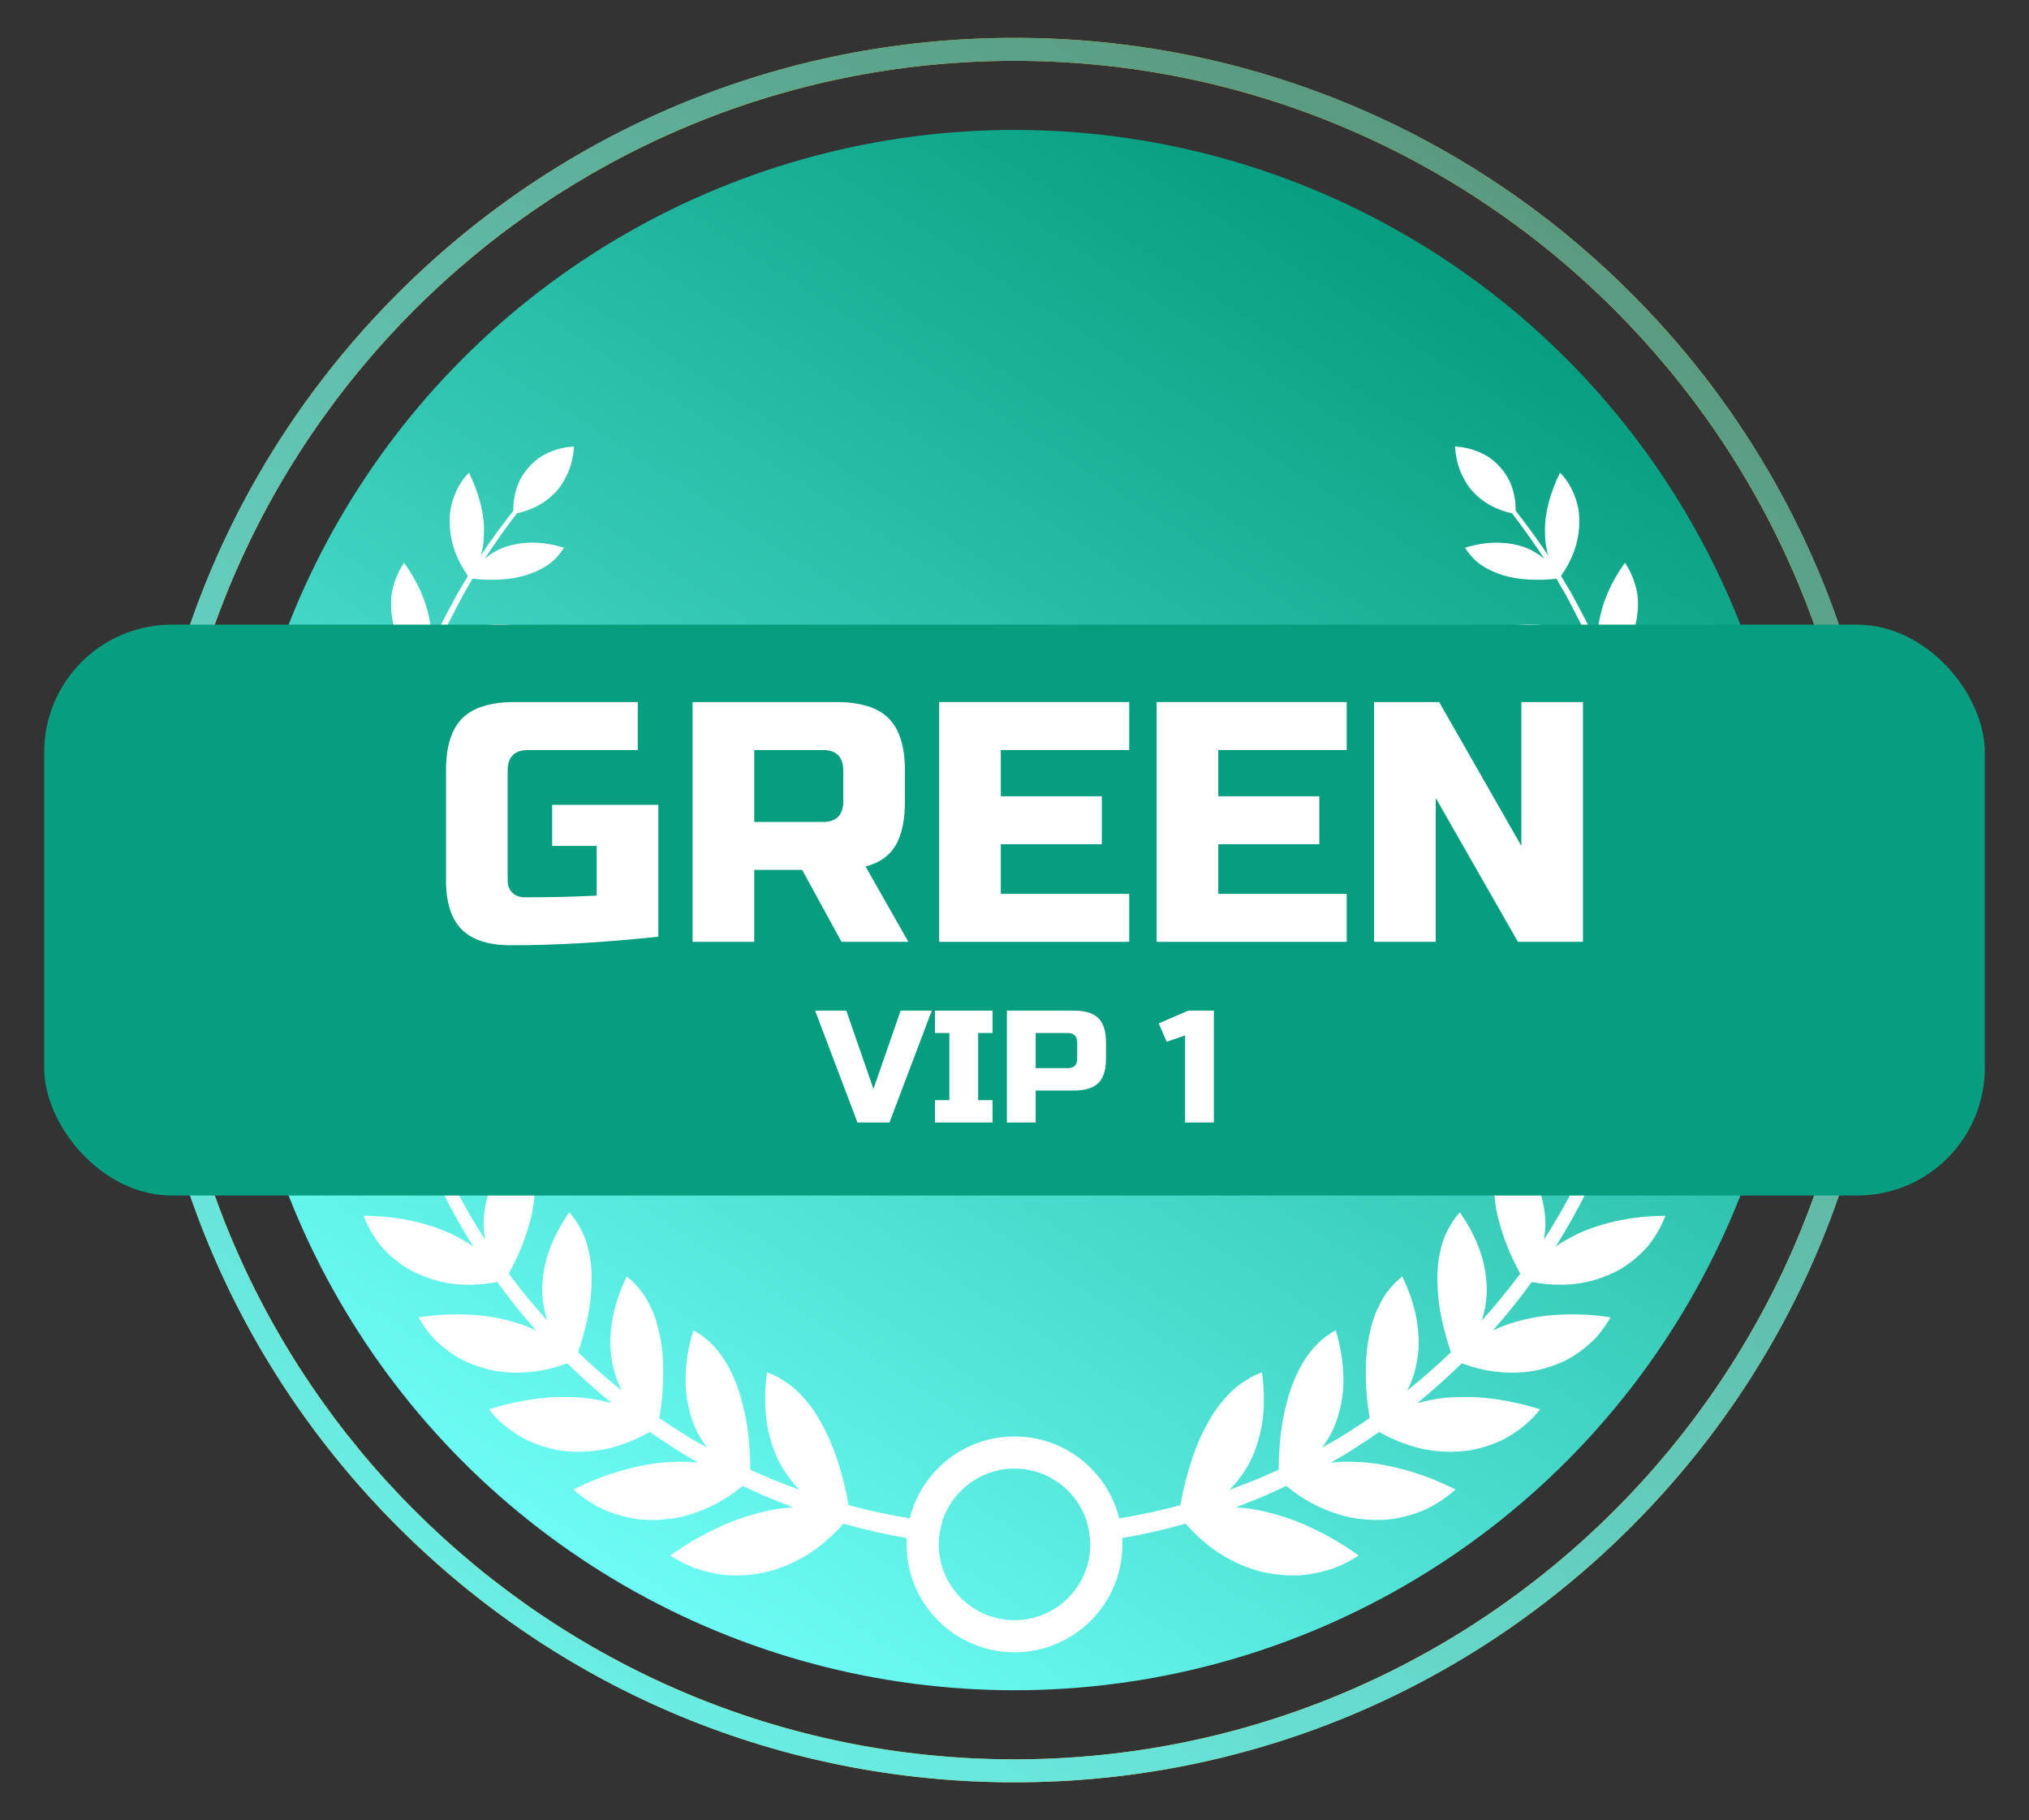 <?xml version="1.0" encoding="UTF-8"?>
<svg xmlns="http://www.w3.org/2000/svg" xmlns:xlink="http://www.w3.org/1999/xlink" version="1.1" viewBox="0 0 888.705 797.068">
  <rect x="0" y="0" width="888.705" height="797.068" fill="#333333" stroke="none"/>
  <defs>
    <style>
      .cls-1 {
        fill: url(#linear-gradient-3);
      }

      .cls-2 {
        fill: url(#linear-gradient-2);
      }

      .cls-3 {
        fill: url(#linear-gradient);
      }

      .cls-4 {
        fill: #fff;
      }

      .cls-5 {
        fill: #069e7f;
      }
    </style>
    <linearGradient id="linear-gradient" x1="630.618" y1="112.092" x2="258.087" y2="684.976" gradientUnits="userSpaceOnUse">
      <stop offset="0" stop-color="#069e7f"/>
      <stop offset=".995" stop-color="#6cfcf5"/>
    </linearGradient>
    <linearGradient id="linear-gradient-2" x1="62.397" y1="398.534" x2="826.308" y2="398.534" gradientUnits="userSpaceOnUse">
      <stop offset="0" stop-color="#f39300"/>
      <stop offset="1" stop-color="#f5d73e"/>
    </linearGradient>
    <linearGradient id="linear-gradient-3" x1="662.402" y1="62.768" x2="164.308" y2="829.766" gradientUnits="userSpaceOnUse">
      <stop offset="0" stop-color="#59987e"/>
      <stop offset=".995" stop-color="#6cfcf5"/>
    </linearGradient>
  </defs>
  <!-- Generator: Adobe Illustrator 28.6.0, SVG Export Plug-In . SVG Version: 1.2.0 Build 709)  -->
  <g>
    <g id="Layer_2">
      <g>
        <g>
          <circle class="cls-3" cx="444.353" cy="398.534" r="341.638"/>
          <path class="cls-2" d="M444.353,780.49c-51.561,0-101.584-10.1-148.677-30.018-45.483-19.238-86.331-46.778-121.407-81.854-35.076-35.077-62.616-75.924-81.854-121.408-19.918-47.093-30.017-97.114-30.017-148.676s10.1-101.583,30.017-148.676c19.238-45.483,46.778-86.331,81.854-121.407,35.076-35.077,75.924-62.617,121.407-81.854,47.093-19.918,97.115-30.018,148.677-30.018s101.583,10.1,148.676,30.018c45.483,19.238,86.331,46.778,121.407,81.854,35.076,35.076,62.616,75.924,81.854,121.407,19.918,47.093,30.018,97.115,30.018,148.676s-10.1,101.583-30.018,148.676c-19.238,45.483-46.778,86.331-81.854,121.408-35.076,35.076-75.924,62.616-121.407,81.854-47.093,19.918-97.114,30.018-148.676,30.018ZM444.353,26.639c-205.064,0-371.896,166.832-371.896,371.896s166.832,371.895,371.896,371.895,371.895-166.832,371.895-371.895S649.417,26.639,444.353,26.639Z"/>
          <path class="cls-1" d="M444.353,780.49c-102.024,0-197.941-39.73-270.084-111.872-72.142-72.142-111.873-168.06-111.873-270.084s39.731-197.941,111.873-270.084C246.411,56.308,342.329,16.578,444.353,16.578s197.941,39.731,270.083,111.873,111.873,168.06,111.873,270.084-39.731,197.941-111.873,270.084c-72.142,72.142-168.06,111.872-270.083,111.872ZM444.353,26.639c-205.064,0-371.895,166.831-371.895,371.895s166.832,371.896,371.895,371.896,371.895-166.832,371.895-371.896S649.416,26.639,444.353,26.639Z"/>
          <g>
            <g>
              <path class="cls-4" d="M412.546,666.782c-.837,2.8-1.318,5.753-1.376,8.813-4.685-.568-9.352-1.251-13.999-2.059-9.351-1.616-18.616-3.704-27.746-6.321-4.185,4.762-8.88,8.996-14.037,12.488-3.137,2.068-6.456,3.868-9.919,5.378-1.741.75-3.512,1.434-5.321,2.04-.904.298-1.818.587-2.732.847-.914.25-1.828.452-2.761.645-7.389,1.511-14.864,1.799-21.781.356-1.742-.337-3.454-.741-5.147-1.222-1.684-.491-3.377-.991-4.965-1.703-3.194-1.357-6.273-2.992-9.168-4.868,6.619-4.762,13.421-8.717,20.338-11.949,3.483-1.664,6.975-3.117,10.468-4.329,3.492-1.231,6.946-2.126,10.487-3.011,2.761-.654,5.446-1.126,8.053-1.424,1.308-.144,2.597-.25,3.868-.308.211-.01.433-.029.645-.038l-8.861-3.54c-1.52-.625-3.06-1.193-4.56-1.867l-4.474-2.049-4.252-1.953c-1.866,1.53-3.791,2.973-5.773,4.31-3.069,2.03-6.273,3.791-9.602,5.291-3.319,1.491-6.773,2.713-10.314,3.646-3.521.876-7.081,1.357-10.727,1.559-1.828.106-3.637.115-5.426.058-.904-.039-1.789-.087-2.674-.154-.876-.087-1.741-.212-2.598-.346-3.435-.548-6.773-1.405-9.986-2.521-3.242-1.068-6.206-2.636-9.053-4.358-2.829-1.761-5.541-3.685-7.966-5.926,6.946-3.473,14.123-6.35,21.147-8.322,1.761-.5,3.512-.943,5.253-1.337,1.78-.423,3.55-.808,5.311-1.135,3.512-.645,6.994-1.068,10.419-1.231,2.655-.096,5.33-.202,7.86-.096,1.597.058,3.146.183,4.666.366l-2.502-1.462-4.252-2.473c-1.424-.827-2.771-1.77-4.157-2.655-3.482-2.203-6.917-4.503-10.304-6.869-5.166,2.925-10.602,5.224-16.24,6.754-.847.231-1.703.452-2.569.645-.847.183-1.693.337-2.549.481-1.703.279-3.416.491-5.147.625-3.454.279-6.956.25-10.458-.087-3.483-.366-6.773-1.145-9.977-2.136-1.587-.51-3.156-1.077-4.676-1.712-.76-.308-1.51-.645-2.261-.991-.722-.366-1.433-.76-2.126-1.155-5.58-3.242-10.65-7.273-14.46-12.334,3.559-1.126,7.11-2.068,10.631-2.819,3.56-.789,7.139-1.443,10.641-1.866,3.502-.433,6.966-.674,10.342-.693,1.674,0,3.396,0,5.09.048,1.693.058,3.367.164,5.022.327,2.588.269,5.051.664,7.408,1.193,1.578.356,3.156.722,4.676,1.135-6.773-5.513-13.287-11.353-19.511-17.472-2.165.799-4.349,1.511-6.561,2.097-3.329.895-6.6,1.434-9.948,1.751-6.638.596-13.488.221-19.828-1.645-3.213-.904-6.273-2.078-9.159-3.473-2.867-1.424-5.446-3.184-7.889-5.08-1.221-.952-2.395-1.963-3.512-3.011-1.116-1.049-2.203-2.126-3.146-3.319-1.924-2.338-3.646-4.83-5.137-7.447,7.11-1.106,14.066-1.491,20.791-1.212,6.831.192,13.306,1.135,19.386,2.828,4.214,1.078,8.005,2.502,11.439,4.233-6.042-6.821-11.747-13.941-17.096-21.31-5.445,1.02-10.919,1.405-16.326,1.058-1.607-.106-3.242-.26-4.81-.51-1.559-.26-3.098-.587-4.638-.972-3.059-.789-6.07-1.838-8.995-3.156-1.453-.664-2.905-1.356-4.234-2.155-1.318-.799-2.588-1.655-3.81-2.55-2.453-1.799-4.695-3.791-6.735-5.946-1.039-1.058-1.953-2.194-2.809-3.377-.856-1.174-1.655-2.386-2.405-3.627-1.491-2.473-2.771-5.07-3.8-7.745,13.854.039,26.65,2.627,37.791,7.581,1.078.5,2.117,1.02,3.127,1.559,1.01.548,2.001,1.097,2.973,1.645,1.482.837,2.858,1.741,4.176,2.684-5.013-7.976-9.631-16.211-13.797-24.658-5.378.125-10.727-.337-15.682-1.578-2.963-.722-5.85-1.684-8.659-2.877-2.781-1.203-5.561-2.617-7.995-4.349-2.482-1.722-4.763-3.627-6.821-5.676-2.068-2.049-3.935-4.243-5.398-6.619-1.51-2.357-2.799-4.82-3.858-7.36-.529-1.27-1.001-2.559-1.414-3.868-.356-1.318-.654-2.655-.894-4.002,3.213.539,6.311,1.231,9.4,2.04,3.108.808,6.128,1.741,9.024,2.819,5.821,2.145,11.006,4.887,15.961,8.062,1.905,1.26,3.666,2.578,5.282,3.954,1.366,1.145,2.578,2.347,3.791,3.56l-.414-.933-1.77-4.57c-1.155-3.059-2.415-6.08-3.492-9.169l-3.088-9.313c-.375-1.231-.741-2.463-1.107-3.704-5.118-.741-10.053-2.078-14.7-4.031-2.684-1.145-5.33-2.473-7.745-4.041-2.386-1.578-4.638-3.358-6.744-5.349-2.097-1.992-3.973-4.118-5.619-6.35-1.559-2.251-2.858-4.608-3.945-7.042-1.087-2.425-1.943-4.926-2.579-7.456-.548-2.549-.818-5.138-.885-7.726,2.944.991,5.802,2.107,8.553,3.329,1.366.616,2.713,1.26,4.021,1.934,1.337.674,2.675,1.366,3.954,2.097,5.167,2.896,9.794,6.234,13.729,10.025,3.088,2.8,5.628,5.715,7.668,8.745-1.472-6.129-2.742-12.295-3.704-18.53l-.827-4.82c-.24-1.616-.404-3.242-.616-4.868l-.211-1.761c-4.753-1.52-9.246-3.56-13.364-6.128-4.637-2.983-8.687-6.677-12.074-11.035-.837-1.087-1.626-2.203-2.357-3.329-.692-1.135-1.299-2.29-1.866-3.454-1.116-2.338-2.011-4.733-2.674-7.158-.337-1.212-.616-2.434-.837-3.665-.106-.606-.221-1.222-.289-1.838-.057-.616-.096-1.222-.125-1.838-.116-2.463-.009-4.916.298-7.331,5.253,2.713,10.102,5.85,14.374,9.332,4.435,3.492,8.312,7.321,11.459,11.478,2.367,3.233,4.512,6.484,5.994,9.775l-.183-2.54c-.096-1.626-.25-3.252-.308-4.878l-.096-4.897c-.048-3.261-.173-6.523-.145-9.784l.298-9.457c-4.291-2.184-8.322-4.81-11.66-7.879-3.877-3.492-7.158-7.572-9.688-12.151-.645-1.145-1.164-2.299-1.626-3.463-.462-1.155-.875-2.328-1.231-3.502-.702-2.347-1.193-4.724-1.462-7.091-.135-1.183-.221-2.367-.25-3.55.01-1.164.096-2.328.221-3.483.25-2.319.702-4.589,1.347-6.812,4.532,3.329,8.611,6.994,12.094,10.891,1.703,1.953,3.464,3.983,4.955,6.061,1.52,2.088,2.867,4.214,4.041,6.408.914,1.712,1.703,3.415,2.347,5.109.702,1.703,1.318,3.387,1.77,5.07.039.115.058.231.086.346.154-1.934.317-3.858.539-5.782l1.318-9.698.327-2.415c.096-.818.221-1.616.385-2.415l.904-4.81.914-4.801c.164-.818.298-1.636.462-2.453-.577-.423-1.173-.827-1.731-1.27-.991-.799-1.953-1.626-2.877-2.482-1.847-1.713-3.55-3.54-5.099-5.474-1.559-1.934-2.944-3.983-4.156-6.129-1.212-2.145-2.3-4.397-3.012-6.696-1.51-4.608-2.126-9.255-1.943-13.758.308-4.445,1.51-8.707,3.338-12.651,3.743,3.791,7.023,7.822,9.707,11.997,1.366,2.097,2.492,4.195,3.627,6.379,1.106,2.174,2.059,4.377,2.838,6.6.606,1.751,1.087,3.463,1.443,5.147.375,1.684.548,3.319.77,4.974.038.318.048.625.077.933,2.935-10.92,6.321-21.743,10.544-32.24-3.04-3.156-5.657-6.59-7.735-10.285-1.145-2.04-2.184-4.185-2.944-6.35-.75-2.155-1.308-4.368-1.684-6.629-.365-2.27-.529-4.502-.5-6.696.019-1.087.086-2.174.192-3.242.144-1.049.346-2.078.587-3.098.972-4.07,2.646-7.87,4.917-11.247,2.925,4.079,5.407,8.332,7.302,12.632.953,2.145,1.761,4.31,2.405,6.475.327,1.077.606,2.165.866,3.242.279,1.106.52,2.203.721,3.3.722,3.945.799,7.62.404,11.083.366-.77.741-1.539,1.097-2.309l4.156-8.832,4.58-8.62c.779-1.424,1.51-2.886,2.328-4.291l2.501-4.185c.529-.914,1.068-1.809,1.607-2.713-2.386-3.454-4.397-7.148-5.734-10.92-1.434-4.108-2.223-8.38-2.261-12.7-.096-4.368.789-8.332,2.251-11.968,1.482-3.617,3.474-6.966,6.215-9.611,1.039,2.088,1.953,4.195,2.742,6.302.808,2.126,1.53,4.291,2.107,6.427,1.145,4.281,1.761,8.534,1.732,12.661-.029,1.597-.067,3.204-.212,4.734-.154,1.53-.394,3.002-.731,4.416-.135.587-.298,1.155-.462,1.713,4.454-6.725,9.245-13.229,14.219-19.578-.048-7.1,2.078-13.998,6.87-19.155,1.25-1.395,2.617-2.646,4.079-3.752,1.462-1.097,3.127-1.943,4.801-2.703,3.377-1.472,7.052-2.328,10.852-2.559-.269,3.887-1.029,7.524-2.347,10.804-.645,1.655-1.482,3.165-2.357,4.676-.876,1.52-1.905,2.944-3.088,4.262-4.493,4.82-10.237,8.014-17.222,9.544-4.935,6.456-9.679,13.056-14.075,19.886.51-.433,1.029-.856,1.568-1.26,1.165-.847,2.405-1.626,3.723-2.319,1.318-.693,2.694-1.318,4.243-1.78,3.896-1.231,8.024-1.77,12.238-1.684,2.107.058,4.224.25,6.388.616,2.184.395,4.368.924,6.552,1.597-1.722,2.627-3.704,5.09-6.378,7.043-2.646,1.982-5.907,3.512-9.535,4.762-3.694,1.212-7.745,1.905-12.045,2.136-3.925.221-7.947.115-12.112-.375-.529.895-1.058,1.799-1.568,2.703l-2.434,4.175c-.799,1.405-1.491,2.858-2.251,4.281l-4.435,8.591-4.021,8.793c-.356.818-.741,1.626-1.106,2.434,2.338-2.626,5.262-4.916,8.678-6.744.943-.51,1.905-.962,2.886-1.386,1.019-.404,2.068-.75,3.127-1.068,2.116-.635,4.3-1.097,6.533-1.385,4.483-.596,9.14-.539,13.892.116-1.174,3.127-2.963,5.955-5.445,8.438-.616.625-1.28,1.222-1.982,1.799-.664.606-1.366,1.183-2.117,1.741-1.5,1.106-3.175,2.136-5.031,3.079-1.848.933-3.82,1.751-5.898,2.463-2.049.712-4.117,1.347-6.321,1.857-3.964.933-8.207,1.491-12.623,1.713-4.05,10.4-7.254,21.108-10.016,31.903.135-.231.27-.462.414-.683.856-1.347,2.001-2.607,3.184-3.819,1.203-1.212,2.511-2.357,3.935-3.425,1.818-1.376,3.762-2.578,5.811-3.618,2.03-1.039,4.329-1.866,6.61-2.559,4.608-1.366,9.525-2.069,14.614-2.165-.702,3.444-2.184,6.648-4.319,9.65-2.021,3.05-4.801,5.869-8.399,8.447-1.837,1.27-3.637,2.501-5.628,3.608-1.992,1.106-4.099,2.126-6.331,3.04-2.223.914-4.551,1.741-6.975,2.463-1.212.356-2.444.693-3.694,1.01-.683.173-1.376.317-2.059.481-.144.798-.279,1.607-.423,2.415l-.846,4.753-.837,4.753c-.154.789-.27,1.587-.356,2.386l-.298,2.396-1.183,9.573c-.193,1.905-.327,3.819-.462,5.734.058-.115.096-.231.144-.337.722-1.559,1.549-3.079,2.549-4.541,1.058-1.472,2.252-2.886,3.57-4.252,1.674-1.732,3.511-3.319,5.484-4.743,2.001-1.433,4.031-2.713,6.369-3.8,4.608-2.203,9.64-3.762,14.951-4.705-.096,1.838-.395,3.656-.895,5.436-.24.895-.548,1.78-.885,2.665-.298.885-.654,1.77-1.058,2.646-.808,1.751-1.819,3.473-3.06,5.166-.615.847-1.289,1.693-2.011,2.521-.731.837-1.52,1.664-2.28,2.501-3.146,3.31-6.975,6.302-11.333,8.986-3.868,2.348-7.918,4.445-12.305,6.282l-.192,9.342c.019,3.213.183,6.427.259,9.64l.154,4.82c.077,1.607.25,3.204.365,4.801l.202,2.511c1.02-3.435,2.454-6.812,4.801-10.064,2.944-4.175,6.629-7.822,10.9-10.871,4.435-3.05,9.428-5.503,14.806-7.36.193,1.924.183,3.848-.048,5.782-.048.481-.125.962-.211,1.453-.068.481-.125.962-.212,1.453-.173.972-.395,1.943-.674,2.915-.558,1.943-1.337,3.906-2.347,5.869-.5.981-1.087,1.972-1.684,2.954-.568.991-1.193,1.972-1.876,2.963-2.733,3.964-6.273,7.726-10.333,11.256-3.415,3.04-7.283,5.917-11.497,8.563l.221,1.741c.221,1.587.404,3.185.664,4.772l.875,4.734c1.011,6.128,2.338,12.199,3.868,18.212.51-3.608,1.549-7.245,3.165-10.833,2.377-4.83,5.638-9.236,9.592-13.094.991-.972,2.001-1.905,3.098-2.809,1.116-.904,2.271-1.78,3.454-2.617,2.376-1.674,4.897-3.213,7.543-4.618.52,1.943.779,3.935.885,5.955.183,2.011.135,4.07-.144,6.167-.269,2.097-.789,4.253-1.51,6.446-.635,2.174-1.501,4.406-2.617,6.686-1.116,2.29-2.434,4.551-3.935,6.802-1.462,2.232-3.021,4.416-4.791,6.59-3.011,3.694-6.504,7.312-10.372,10.756.375,1.231.751,2.453,1.145,3.675l3.137,9.101c1.087,3.021,2.357,5.965,3.531,8.947l1.789,4.464.405.885c-.058-1.655.077-3.367.279-5.089.26-2.059.674-4.156,1.26-6.254,1.405-5.311,4.214-10.487,7.668-15.143,1.742-2.338,3.685-4.57,5.811-6.677,2.145-2.117,4.551-4.137,7.052-6.023.413.962.77,1.943,1.077,2.944.356.981.654,1.982.905,3.002.49,2.049.76,4.175.798,6.388-.009,2.232-.067,4.493-.385,6.85-.327,2.357-.876,4.82-1.674,7.379-.847,2.578-1.684,5.089-2.81,7.639-1.106,2.55-2.415,5.118-3.887,7.677-2.569,4.387-5.426,8.659-8.755,12.873,4.214,8.283,8.861,16.346,13.902,24.148-.308-1.645-.519-3.329-.625-5.051-.087-1.058-.087-2.165-.019-3.29.048-1.126.144-2.251.289-3.396,1.241-11.574,7.523-22.801,16.481-32.134,1.241,1.799,2.28,3.704,3.088,5.744.413,1.01.76,2.059,1.058,3.146.288,1.078.539,2.184.798,3.29.481,2.232.731,4.599.76,7.1.019,1.251-.029,2.54-.125,3.868-.096,1.318-.164,2.627-.346,4.002-.318,2.732-.866,5.522-1.617,8.37-.365,1.414-.789,2.848-1.26,4.291-.452,1.434-.904,2.848-1.433,4.281-1.751,4.82-4.022,9.736-6.725,14.633,5.311,7.129,10.949,13.998,16.914,20.569-1.193-3.608-1.953-7.456-2.193-11.516-.241-6.119.741-12.324,2.684-18.309,2.059-6.071,5.176-12.007,9.063-17.587,1.549,1.655,2.896,3.463,4.031,5.436.548,1.001,1.126,1.982,1.645,3.011.51,1.039.981,2.107,1.395,3.233.837,2.222,1.405,4.676,1.876,7.216.51,2.521.799,5.224.885,8.12.096,5.859-.317,11.814-1.568,18.164-.606,3.146-1.433,6.408-2.338,9.611-.596,2.136-1.279,4.3-2.02,6.465,6.147,5.898,12.565,11.507,19.222,16.808-.731-1.337-1.414-2.723-1.973-4.214-.837-2.232-1.52-4.57-2.039-6.994-.327-1.549-.587-3.117-.77-4.685-.183-1.568-.308-3.146-.298-4.791-.009-3.261.26-6.533.799-9.794.539-3.281,1.318-6.523,2.396-9.775,1.106-3.29,2.453-6.552,4.021-9.756,3.56,3.011,6.783,6.407,9.111,10.814.298.548.577,1.116.847,1.684.298.548.577,1.116.846,1.693.539,1.154,1.039,2.367,1.482,3.627.914,2.521,1.588,5.33,2.175,8.264.616,2.906,1.029,5.955,1.25,9.121.116,1.587.183,3.204.212,4.839.009.827.009,1.655,0,2.482.009.818,0,1.636-.01,2.463-.106,5.455-.683,11.199-1.684,17.077,3.329,2.271,6.696,4.464,10.121,6.581,1.357.837,2.684,1.741,4.07,2.53l4.166,2.367,2.502,1.414c-.904-1.222-1.78-2.473-2.579-3.8-1.26-2.097-2.415-4.272-3.31-6.754-1.164-3.117-2.049-6.331-2.636-9.611-.289-1.636-.51-3.29-.664-4.964-.126-1.712-.173-3.444-.154-5.176.077-6.956,1.212-13.979,3.387-21.06,8.533,4.608,14.71,12.603,19.107,24.168,1.097,2.906,1.972,6.042,2.742,9.236.799,3.146,1.433,6.465,1.914,9.909.481,3.444.799,7.023.981,10.698.135,2.299.202,4.637.212,7.023l4.147,1.837,4.377,1.953c1.462.635,2.973,1.164,4.454,1.761l8.659,3.338c-.154-.154-.317-.289-.471-.452-.876-.904-1.722-1.847-2.54-2.829-1.635-1.972-3.156-4.098-4.531-6.388-1.77-2.848-3.156-6.109-4.301-9.4-1.126-3.3-1.972-6.715-2.539-10.208-1.087-7.1-.972-14.653.077-22.215,2.367.827,4.599,1.905,6.706,3.271,1.039.702,2.126,1.337,3.146,2.097,1.029.76,2.021,1.578,2.992,2.473,3.83,3.694,7.437,7.995,10.574,13.729.395.702.769,1.443,1.155,2.165.385.712.76,1.433,1.135,2.165.731,1.462,1.434,2.983,2.098,4.551,1.337,3.127,2.53,6.456,3.598,9.948,1.78,5.532,3.223,11.468,4.291,17.722,8.842,2.424,17.799,4.339,26.833,5.792,4.666.751,9.361,1.376,14.056,1.886Z"/>
              <path class="cls-4" d="M755.569,393.366c-.029.616-.067,1.222-.125,1.838-.067.616-.183,1.231-.289,1.838-.221,1.231-.5,2.453-.837,3.665-.664,2.425-1.559,4.82-2.675,7.158-.568,1.164-1.174,2.319-1.866,3.454-.731,1.126-1.52,2.242-2.357,3.329-3.387,4.358-7.437,8.053-12.075,11.035-4.117,2.569-8.61,4.608-13.363,6.128l-.212,1.761c-.211,1.626-.375,3.252-.616,4.868l-.827,4.82c-.962,6.234-2.232,12.401-3.704,18.53,2.04-3.031,4.58-5.946,7.668-8.745,3.935-3.791,8.562-7.129,13.729-10.025,1.28-.731,2.617-1.424,3.954-2.097,1.308-.673,2.656-1.318,4.022-1.934,2.752-1.222,5.609-2.338,8.553-3.329-.068,2.588-.337,5.176-.886,7.726-.635,2.53-1.491,5.032-2.578,7.456-1.088,2.434-2.386,4.791-3.945,7.042-1.645,2.232-3.521,4.358-5.618,6.35-2.107,1.992-4.359,3.771-6.745,5.349-2.415,1.568-5.06,2.896-7.745,4.041-4.647,1.953-9.582,3.29-14.701,4.031-.365,1.241-.731,2.472-1.106,3.704l-3.088,9.313c-1.078,3.088-2.338,6.109-3.492,9.169l-1.771,4.57-.413.924c1.212-1.203,2.424-2.405,3.791-3.55,1.616-1.376,3.377-2.694,5.282-3.954,4.955-3.175,10.131-5.917,15.961-8.062,2.896-1.078,5.917-2.011,9.024-2.819,3.088-.808,6.186-1.501,9.4-2.04-.241,1.347-.539,2.684-.895,4.002-.413,1.308-.885,2.598-1.414,3.868-1.058,2.54-2.348,5.003-3.858,7.36-1.462,2.376-3.329,4.57-5.397,6.619-2.059,2.049-4.339,3.954-6.821,5.676-2.434,1.732-5.214,3.146-7.995,4.349-2.809,1.193-5.695,2.155-8.659,2.877-4.955,1.241-10.304,1.703-15.682,1.578-4.166,8.447-8.784,16.683-13.796,24.658,1.318-.943,2.694-1.847,4.175-2.684.972-.548,1.963-1.097,2.973-1.645,1.01-.539,2.049-1.058,3.127-1.559,11.141-4.955,23.937-7.543,37.791-7.581-1.029,2.675-2.309,5.272-3.8,7.745-.75,1.241-1.549,2.453-2.405,3.627-.856,1.183-1.77,2.319-2.809,3.377-2.039,2.155-4.291,4.147-6.735,5.946-1.222.895-2.492,1.751-3.81,2.55-1.327.799-2.78,1.491-4.233,2.155-2.925,1.318-5.936,2.367-8.996,3.156-1.539.385-3.078.712-4.637.972-1.568.25-3.204.404-4.81.51-5.407.346-10.881-.039-16.327-1.058-5.349,7.37-11.054,14.489-17.096,21.31,3.435-1.732,7.225-3.156,11.439-4.233,6.081-1.693,12.555-2.636,19.386-2.828,6.725-.279,13.681.106,20.791,1.212-1.492,2.617-3.214,5.109-5.138,7.447-.943,1.193-2.03,2.271-3.146,3.319-1.116,1.049-2.29,2.059-3.511,3.011-2.444,1.895-5.022,3.656-7.889,5.08-2.886,1.395-5.945,2.569-9.159,3.473-6.34,1.867-13.19,2.242-19.829,1.645-3.348-.317-6.619-.856-9.948-1.751-2.213-.587-4.397-1.299-6.561-2.097-6.225,6.119-12.738,11.959-19.511,17.472,1.52-.414,3.098-.779,4.676-1.135,2.357-.529,4.82-.924,7.408-1.193,1.655-.164,3.329-.269,5.022-.327,1.693-.048,3.415-.048,5.089-.048,3.377.019,6.841.26,10.342.693,3.502.423,7.081,1.077,10.641,1.866,3.521.751,7.072,1.693,10.631,2.819-3.81,5.06-8.88,9.092-14.461,12.334-.692.395-1.405.789-2.126,1.155-.75.346-1.501.683-2.261.991-1.52.635-3.089,1.203-4.676,1.712-3.204.991-6.494,1.77-9.967,2.136-3.511.337-7.014.366-10.467.087-1.732-.135-3.444-.346-5.147-.625-.856-.144-1.703-.298-2.549-.481-.866-.192-1.722-.414-2.569-.645-5.638-1.53-11.073-3.829-16.24-6.754-3.387,2.367-6.821,4.666-10.304,6.869-1.385.885-2.732,1.828-4.156,2.655l-4.252,2.473-2.502,1.462c1.52-.183,3.069-.308,4.666-.366,2.53-.106,5.204,0,7.86.096,3.425.164,6.908.587,10.419,1.231,1.76.327,3.531.712,5.311,1.135,1.741.395,3.492.837,5.253,1.337,7.023,1.972,14.2,4.849,21.147,8.322-2.424,2.242-5.138,4.166-7.966,5.926-2.848,1.722-5.811,3.29-9.053,4.358-3.214,1.116-6.552,1.972-9.987,2.521-.856.135-1.712.26-2.597.346-.885.067-1.77.115-2.675.154-1.789.058-3.598.048-5.416-.058-3.656-.202-7.216-.683-10.737-1.559-3.54-.933-6.994-2.155-10.313-3.646-3.329-1.501-6.533-3.261-9.602-5.291-1.982-1.337-3.906-2.78-5.772-4.31l-4.252,1.953-4.474,2.049c-1.501.674-3.04,1.241-4.561,1.867l-8.861,3.54c.211.01.433.029.645.038,1.27.058,2.559.164,3.868.308,2.607.298,5.291.77,8.053,1.424,3.54.885,6.994,1.78,10.487,3.011,3.492,1.212,6.985,2.665,10.467,4.329,6.917,3.233,13.72,7.187,20.339,11.949-2.896,1.876-5.975,3.512-9.168,4.868-1.588.712-3.281,1.212-4.965,1.703-1.693.481-3.406.885-5.147,1.222-6.917,1.443-14.393,1.155-21.782-.356-.933-.192-1.847-.394-2.761-.645-.914-.26-1.828-.548-2.732-.847-1.809-.606-3.579-1.289-5.32-2.04-3.464-1.511-6.783-3.31-9.919-5.378-5.157-3.492-9.852-7.726-14.037-12.488-9.131,2.617-18.395,4.705-27.747,6.321-4.647.808-9.313,1.491-13.998,2.059-.058-3.059-.539-6.013-1.376-8.813,4.695-.51,9.39-1.135,14.056-1.886,9.034-1.453,17.991-3.367,26.832-5.792,1.068-6.254,2.511-12.19,4.291-17.722,1.068-3.492,2.261-6.821,3.598-9.948.664-1.568,1.366-3.088,2.097-4.551.375-.731.751-1.453,1.135-2.165.385-.722.76-1.462,1.155-2.165,3.136-5.734,6.744-10.035,10.573-13.729.972-.895,1.963-1.712,2.993-2.473,1.019-.76,2.107-1.395,3.146-2.097,2.107-1.366,4.339-2.444,6.706-3.271,1.049,7.562,1.164,15.114.077,22.215-.568,3.492-1.414,6.908-2.54,10.208-1.145,3.29-2.53,6.552-4.3,9.4-1.376,2.29-2.896,4.416-4.531,6.388-.818.981-1.665,1.924-2.54,2.829-.154.164-.318.298-.472.452l8.659-3.338c1.482-.596,2.992-1.126,4.455-1.761l4.377-1.953,4.147-1.837c.009-2.386.077-4.724.211-7.023.183-3.675.5-7.254.981-10.698.481-3.444,1.116-6.763,1.915-9.909.77-3.194,1.645-6.331,2.742-9.236,4.397-11.564,10.573-19.559,19.107-24.168,2.174,7.081,3.31,14.104,3.387,21.06.019,1.732-.029,3.463-.154,5.176-.144,1.674-.375,3.329-.664,4.964-.587,3.281-1.472,6.494-2.636,9.611-.894,2.482-2.049,4.656-3.31,6.754-.798,1.328-1.674,2.578-2.578,3.8l2.492-1.414,4.175-2.367c1.385-.789,2.713-1.693,4.07-2.53,3.425-2.117,6.792-4.31,10.121-6.581-1-5.878-1.577-11.622-1.684-17.077-.009-.827-.019-1.645-.009-2.463-.01-.827-.01-1.655,0-2.482.029-1.636.096-3.252.212-4.839.221-3.165.635-6.215,1.251-9.121.587-2.934,1.26-5.744,2.174-8.264.442-1.26.943-2.473,1.482-3.627.27-.577.549-1.145.847-1.693.27-.568.549-1.135.847-1.684,2.328-4.406,5.551-7.803,9.111-10.814,1.568,3.204,2.915,6.465,4.022,9.756,1.078,3.252,1.857,6.494,2.396,9.775.538,3.262.808,6.533.798,9.794.01,1.645-.106,3.223-.298,4.791-.183,1.568-.442,3.137-.769,4.685-.52,2.425-1.203,4.762-2.04,6.994-.558,1.491-1.241,2.877-1.972,4.214,6.658-5.301,13.075-10.91,19.222-16.808-.741-2.165-1.424-4.329-2.02-6.465-.904-3.204-1.732-6.465-2.338-9.611-1.251-6.35-1.665-12.305-1.569-18.164.087-2.896.375-5.599.885-8.12.472-2.54,1.039-4.993,1.876-7.216.414-1.126.885-2.194,1.395-3.233.519-1.029,1.097-2.011,1.645-3.011,1.135-1.972,2.482-3.781,4.031-5.436,3.887,5.58,7.004,11.516,9.063,17.587,1.943,5.984,2.925,12.19,2.684,18.309-.24,4.06-1.001,7.908-2.194,11.516,5.965-6.571,11.603-13.44,16.914-20.56-2.703-4.907-4.974-9.823-6.725-14.643-.529-1.433-.981-2.848-1.434-4.281-.471-1.443-.894-2.877-1.26-4.291-.75-2.848-1.289-5.638-1.616-8.37-.183-1.376-.25-2.684-.347-4.002-.096-1.328-.144-2.617-.125-3.868.029-2.502.279-4.868.76-7.1.26-1.106.51-2.213.799-3.29.298-1.087.645-2.136,1.058-3.146.808-2.04,1.847-3.945,3.088-5.744,8.957,9.332,15.239,20.56,16.48,32.134.144,1.145.24,2.271.289,3.396.067,1.126.067,2.232-.02,3.29-.106,1.722-.317,3.406-.625,5.051,5.042-7.803,9.689-15.865,13.902-24.148-3.319-4.214-6.186-8.486-8.755-12.873-1.472-2.559-2.781-5.128-3.887-7.677-1.126-2.55-1.963-5.061-2.809-7.639-.799-2.559-1.347-5.022-1.674-7.379-.317-2.357-.375-4.618-.385-6.85.039-2.213.308-4.339.799-6.388.25-1.02.558-2.02.904-3.002.308-1.001.664-1.982,1.078-2.944,2.501,1.886,4.907,3.906,7.052,6.023,2.126,2.107,4.07,4.339,5.811,6.677,3.454,4.656,6.263,9.833,7.668,15.143.587,2.097,1.001,4.195,1.26,6.254.202,1.712.337,3.435.279,5.089l.404-.885,1.79-4.464c1.173-2.983,2.443-5.926,3.531-8.947l3.136-9.101c.395-1.222.77-2.444,1.145-3.675-3.868-3.444-7.36-7.062-10.371-10.756-1.77-2.174-3.329-4.358-4.791-6.59-1.501-2.251-2.828-4.512-3.935-6.802-1.116-2.28-1.982-4.512-2.617-6.686-.722-2.193-1.241-4.349-1.51-6.446-.279-2.097-.327-4.156-.145-6.167.106-2.02.366-4.012.886-5.955,2.646,1.405,5.166,2.944,7.543,4.618,1.183.837,2.338,1.712,3.454,2.617,1.097.904,2.107,1.838,3.098,2.809,3.954,3.858,7.216,8.264,9.592,13.094,1.617,3.589,2.656,7.225,3.165,10.833,1.53-6.013,2.858-12.084,3.868-18.212l.876-4.734c.26-1.587.443-3.184.664-4.772l.221-1.741c-4.214-2.646-8.081-5.522-11.497-8.563-4.06-3.531-7.601-7.293-10.333-11.256-.683-.991-1.308-1.972-1.876-2.963-.606-.981-1.183-1.972-1.684-2.954-1.01-1.963-1.789-3.925-2.347-5.869-.279-.972-.5-1.943-.673-2.915-.087-.491-.145-.972-.212-1.453-.086-.491-.164-.972-.212-1.453-.231-1.934-.24-3.858-.048-5.782,5.378,1.857,10.372,4.31,14.807,7.36,4.272,3.05,7.957,6.696,10.9,10.871,2.347,3.252,3.781,6.629,4.801,10.054l.202-2.501c.116-1.597.289-3.194.366-4.801l.154-4.82c.077-3.213.24-6.427.26-9.64l-.192-9.342c-4.387-1.837-8.438-3.935-12.305-6.282-4.359-2.684-8.188-5.676-11.334-8.986-.76-.837-1.549-1.664-2.28-2.501-.722-.827-1.395-1.674-2.011-2.521-1.241-1.693-2.251-3.415-3.059-5.166-.405-.876-.76-1.761-1.058-2.646-.337-.885-.645-1.77-.886-2.665-.5-1.78-.798-3.598-.894-5.436,5.311.943,10.342,2.501,14.951,4.705,2.338,1.087,4.368,2.367,6.369,3.8,1.972,1.424,3.81,3.011,5.484,4.743,1.318,1.366,2.511,2.781,3.569,4.252,1.001,1.462,1.828,2.983,2.549,4.541.048.106.087.221.145.337-.135-1.915-.27-3.829-.462-5.734l-1.183-9.573-.298-2.396c-.087-.799-.202-1.597-.356-2.386l-.837-4.753-.847-4.753c-.144-.808-.279-1.616-.423-2.415-.683-.164-1.376-.308-2.059-.481-1.251-.318-2.482-.654-3.694-1.01-2.425-.722-4.753-1.549-6.975-2.463-2.232-.914-4.339-1.934-6.331-3.04-1.991-1.106-3.791-2.338-5.628-3.608-3.598-2.578-6.379-5.397-8.399-8.447-2.136-3.002-3.617-6.205-4.32-9.65,5.09.096,10.006.799,14.614,2.165,2.28.693,4.579,1.52,6.609,2.559,2.05,1.039,3.993,2.242,5.811,3.618,1.424,1.068,2.733,2.213,3.935,3.425,1.183,1.212,2.328,2.473,3.184,3.819.144.221.279.452.413.683-2.761-10.795-5.965-21.503-10.016-31.903-4.416-.221-8.668-.779-12.622-1.713-2.203-.51-4.272-1.145-6.321-1.857-2.078-.712-4.05-1.53-5.897-2.463-1.857-.943-3.531-1.972-5.032-3.079-.75-.558-1.452-1.135-2.117-1.741-.702-.577-1.366-1.174-1.982-1.799-2.482-2.482-4.272-5.311-5.446-8.438,4.753-.654,9.409-.712,13.892-.116,2.232.289,4.416.75,6.533,1.385,1.058.317,2.107.664,3.127,1.068.981.423,1.943.876,2.886,1.386,3.415,1.828,6.34,4.118,8.678,6.744-.366-.818-.751-1.616-1.106-2.434l-4.022-8.793-4.435-8.591c-.76-1.424-1.453-2.877-2.252-4.281l-2.434-4.175c-.51-.904-1.039-1.809-1.568-2.703-4.166.491-8.188.596-12.113.375-4.3-.231-8.351-.924-12.045-2.136-3.627-1.251-6.889-2.78-9.534-4.762-2.675-1.953-4.656-4.416-6.379-7.043,2.184-.673,4.368-1.203,6.551-1.597,2.165-.366,4.282-.558,6.388-.616,4.214-.087,8.341.452,12.238,1.684,1.549.462,2.925,1.087,4.243,1.78,1.318.693,2.559,1.472,3.723,2.319.539.404,1.058.827,1.578,1.26-4.406-6.821-9.149-13.431-14.085-19.886-6.984-1.52-12.738-4.714-17.231-9.544-1.184-1.318-2.203-2.732-3.088-4.253-.876-1.52-1.713-3.031-2.357-4.685-1.308-3.281-2.068-6.908-2.338-10.804,3.8.231,7.466,1.097,10.843,2.569,1.684.75,3.339,1.597,4.801,2.704,1.462,1.097,2.828,2.357,4.079,3.752,4.791,5.147,6.917,12.045,6.879,19.146,4.974,6.35,9.765,12.853,14.22,19.578-.164-.558-.327-1.126-.462-1.713-.337-1.414-.577-2.886-.731-4.416-.144-1.53-.183-3.136-.211-4.734-.029-4.127.587-8.38,1.732-12.661.577-2.136,1.299-4.301,2.107-6.427.789-2.107,1.703-4.214,2.742-6.302,2.742,2.646,4.733,5.994,6.215,9.611,1.462,3.637,2.347,7.6,2.251,11.968-.038,4.32-.827,8.592-2.261,12.7-1.338,3.771-3.348,7.466-5.734,10.92.538.904,1.077,1.799,1.607,2.713l2.502,4.185c.817,1.405,1.549,2.867,2.328,4.291l4.579,8.62,4.157,8.832c.356.77.731,1.539,1.096,2.309-.394-3.463-.317-7.139.404-11.083.202-1.097.443-2.193.722-3.3.259-1.077.538-2.165.866-3.242.645-2.165,1.452-4.329,2.405-6.475,1.895-4.301,4.377-8.553,7.302-12.632,2.27,3.377,3.945,7.177,4.916,11.247.24,1.02.442,2.049.587,3.098.106,1.068.173,2.155.192,3.242.029,2.194-.135,4.426-.5,6.696-.375,2.261-.933,4.474-1.684,6.629-.76,2.165-1.799,4.31-2.944,6.35-2.078,3.694-4.695,7.129-7.735,10.285,4.224,10.496,7.61,21.32,10.545,32.24.029-.308.038-.616.077-.933.221-1.655.395-3.29.77-4.974.356-1.684.837-3.396,1.443-5.147.779-2.222,1.732-4.425,2.838-6.6,1.136-2.184,2.261-4.281,3.627-6.379,2.684-4.176,5.965-8.207,9.708-11.997,1.828,3.945,3.03,8.207,3.338,12.651.183,4.503-.433,9.15-1.943,13.758-.712,2.299-1.799,4.551-3.011,6.696-1.212,2.145-2.598,4.195-4.156,6.129-1.549,1.934-3.252,3.762-5.099,5.474-.923.856-1.886,1.684-2.876,2.482-.558.443-1.155.847-1.732,1.27.164.818.298,1.636.462,2.453l.914,4.801.904,4.81c.163.799.288,1.597.385,2.415l.327,2.415,1.318,9.698c.221,1.924.385,3.858.539,5.782.029-.115.048-.231.086-.346.452-1.684,1.068-3.367,1.771-5.07.645-1.693,1.433-3.396,2.347-5.109,1.174-2.194,2.521-4.32,4.041-6.408,1.491-2.078,3.252-4.108,4.955-6.061,3.482-3.896,7.562-7.562,12.093-10.891.644,2.222,1.097,4.493,1.347,6.812.125,1.154.212,2.319.221,3.483-.029,1.183-.115,2.367-.25,3.55-.27,2.367-.76,4.743-1.462,7.091-.356,1.174-.77,2.347-1.231,3.502-.462,1.164-.982,2.319-1.626,3.463-2.53,4.579-5.811,8.659-9.688,12.151-3.339,3.069-7.37,5.696-11.661,7.879l.298,9.457c.029,3.262-.096,6.523-.144,9.784l-.096,4.897c-.058,1.626-.211,3.252-.308,4.878l-.183,2.54c1.482-3.29,3.627-6.542,5.994-9.775,3.146-4.156,7.023-7.985,11.458-11.478,4.272-3.483,9.12-6.619,14.374-9.332.308,2.415.413,4.868.298,7.331Z"/>
            </g>
            <path class="cls-4" d="M491.534,673.536c-.173-2.963-.616-5.85-1.318-8.64-5.089-20.598-23.697-35.857-45.863-35.857s-40.773,15.259-45.863,35.857c-.702,2.79-1.145,5.676-1.318,8.64-.048.914-.077,1.838-.077,2.761,0,26.102,21.156,47.258,47.257,47.258s47.258-21.156,47.258-47.258c0-.924-.029-1.847-.077-2.761ZM444.353,709.489c-18.328,0-33.192-14.864-33.192-33.192,0-.231,0-.471.01-.702.058-3.059.539-6.013,1.376-8.813,4.089-13.691,16.789-23.677,31.807-23.677s27.718,9.987,31.807,23.677c.837,2.8,1.318,5.753,1.376,8.813.009.231.009.472.009.702,0,18.328-14.864,33.192-33.192,33.192Z"/>
          </g>
        </g>
        <rect class="cls-5" x="19.353" y="273.534" width="850" height="250" rx="55.902" ry="55.902"/>
      </g>
      <g>
        <path class="cls-4" d="M288.353,410.187c-23.4,2.499-44.901,3.75-64.5,3.75-9.802,0-17.001-2.299-21.6-6.9-4.601-4.599-6.9-11.798-6.9-21.6v-48c0-10.5,2.374-18.124,7.125-22.875s12.375-7.125,22.875-7.125h54v21h-48c-6,0-9,3-9,9v48c0,2.302.675,4.125,2.025,5.475s3.173,2.025,5.475,2.025c11.499,0,21.999-.249,31.5-.75v-21.75h-19.5v-18h46.5v57.75Z"/>
        <path class="cls-4" d="M303.353,307.437h63c10.5,0,18.124,2.376,22.875,7.125,4.749,4.751,7.125,12.375,7.125,22.875v13.5c0,8.302-1.376,14.751-4.125,19.35-2.751,4.601-7.125,7.65-13.125,9.15l18.75,33h-29.25l-17.25-31.5h-21v31.5h-27v-105ZM369.353,337.437c0-6-3-9-9-9h-30v31.5h30c6,0,9-3,9-9v-13.5Z"/>
        <path class="cls-4" d="M494.603,412.437h-83.25v-105h83.25v21h-56.25v20.25h44.25v21h-44.25v21.75h56.25v21Z"/>
        <path class="cls-4" d="M589.853,412.437h-83.25v-105h83.25v21h-56.25v20.25h44.25v21h-44.25v21.75h56.25v21Z"/>
        <path class="cls-4" d="M693.353,412.437h-28.5l-36-63v63h-27v-105h28.5l36,63v-63h27v105Z"/>
      </g>
      <g>
        <path class="cls-4" d="M382.578,476.856l11.9-34.3h13.65l-18.55,49h-14l-18.55-49h13.65l11.9,34.3Z"/>
        <path class="cls-4" d="M434.728,491.556h-25.2v-9.8h6.3v-29.4h-6.3v-9.8h25.2v9.8h-6.3v29.4h6.3v9.8Z"/>
        <path class="cls-4" d="M441.028,442.556h29.4c4.9,0,8.458,1.109,10.675,3.325,2.216,2.217,3.325,5.775,3.325,10.675v7c0,4.9-1.109,8.459-3.325,10.675-2.217,2.218-5.775,3.325-10.675,3.325h-16.8v14h-12.6v-49ZM471.828,456.556c0-2.8-1.4-4.2-4.2-4.2h-14v15.4h14c2.8,0,4.2-1.4,4.2-4.2v-7Z"/>
        <path class="cls-4" d="M519.078,491.556v-38.149l-8.05,2.8-3.5-8.05,12.95-5.601h11.2v49h-12.6Z"/>
      </g>
    </g>
  </g>
</svg>